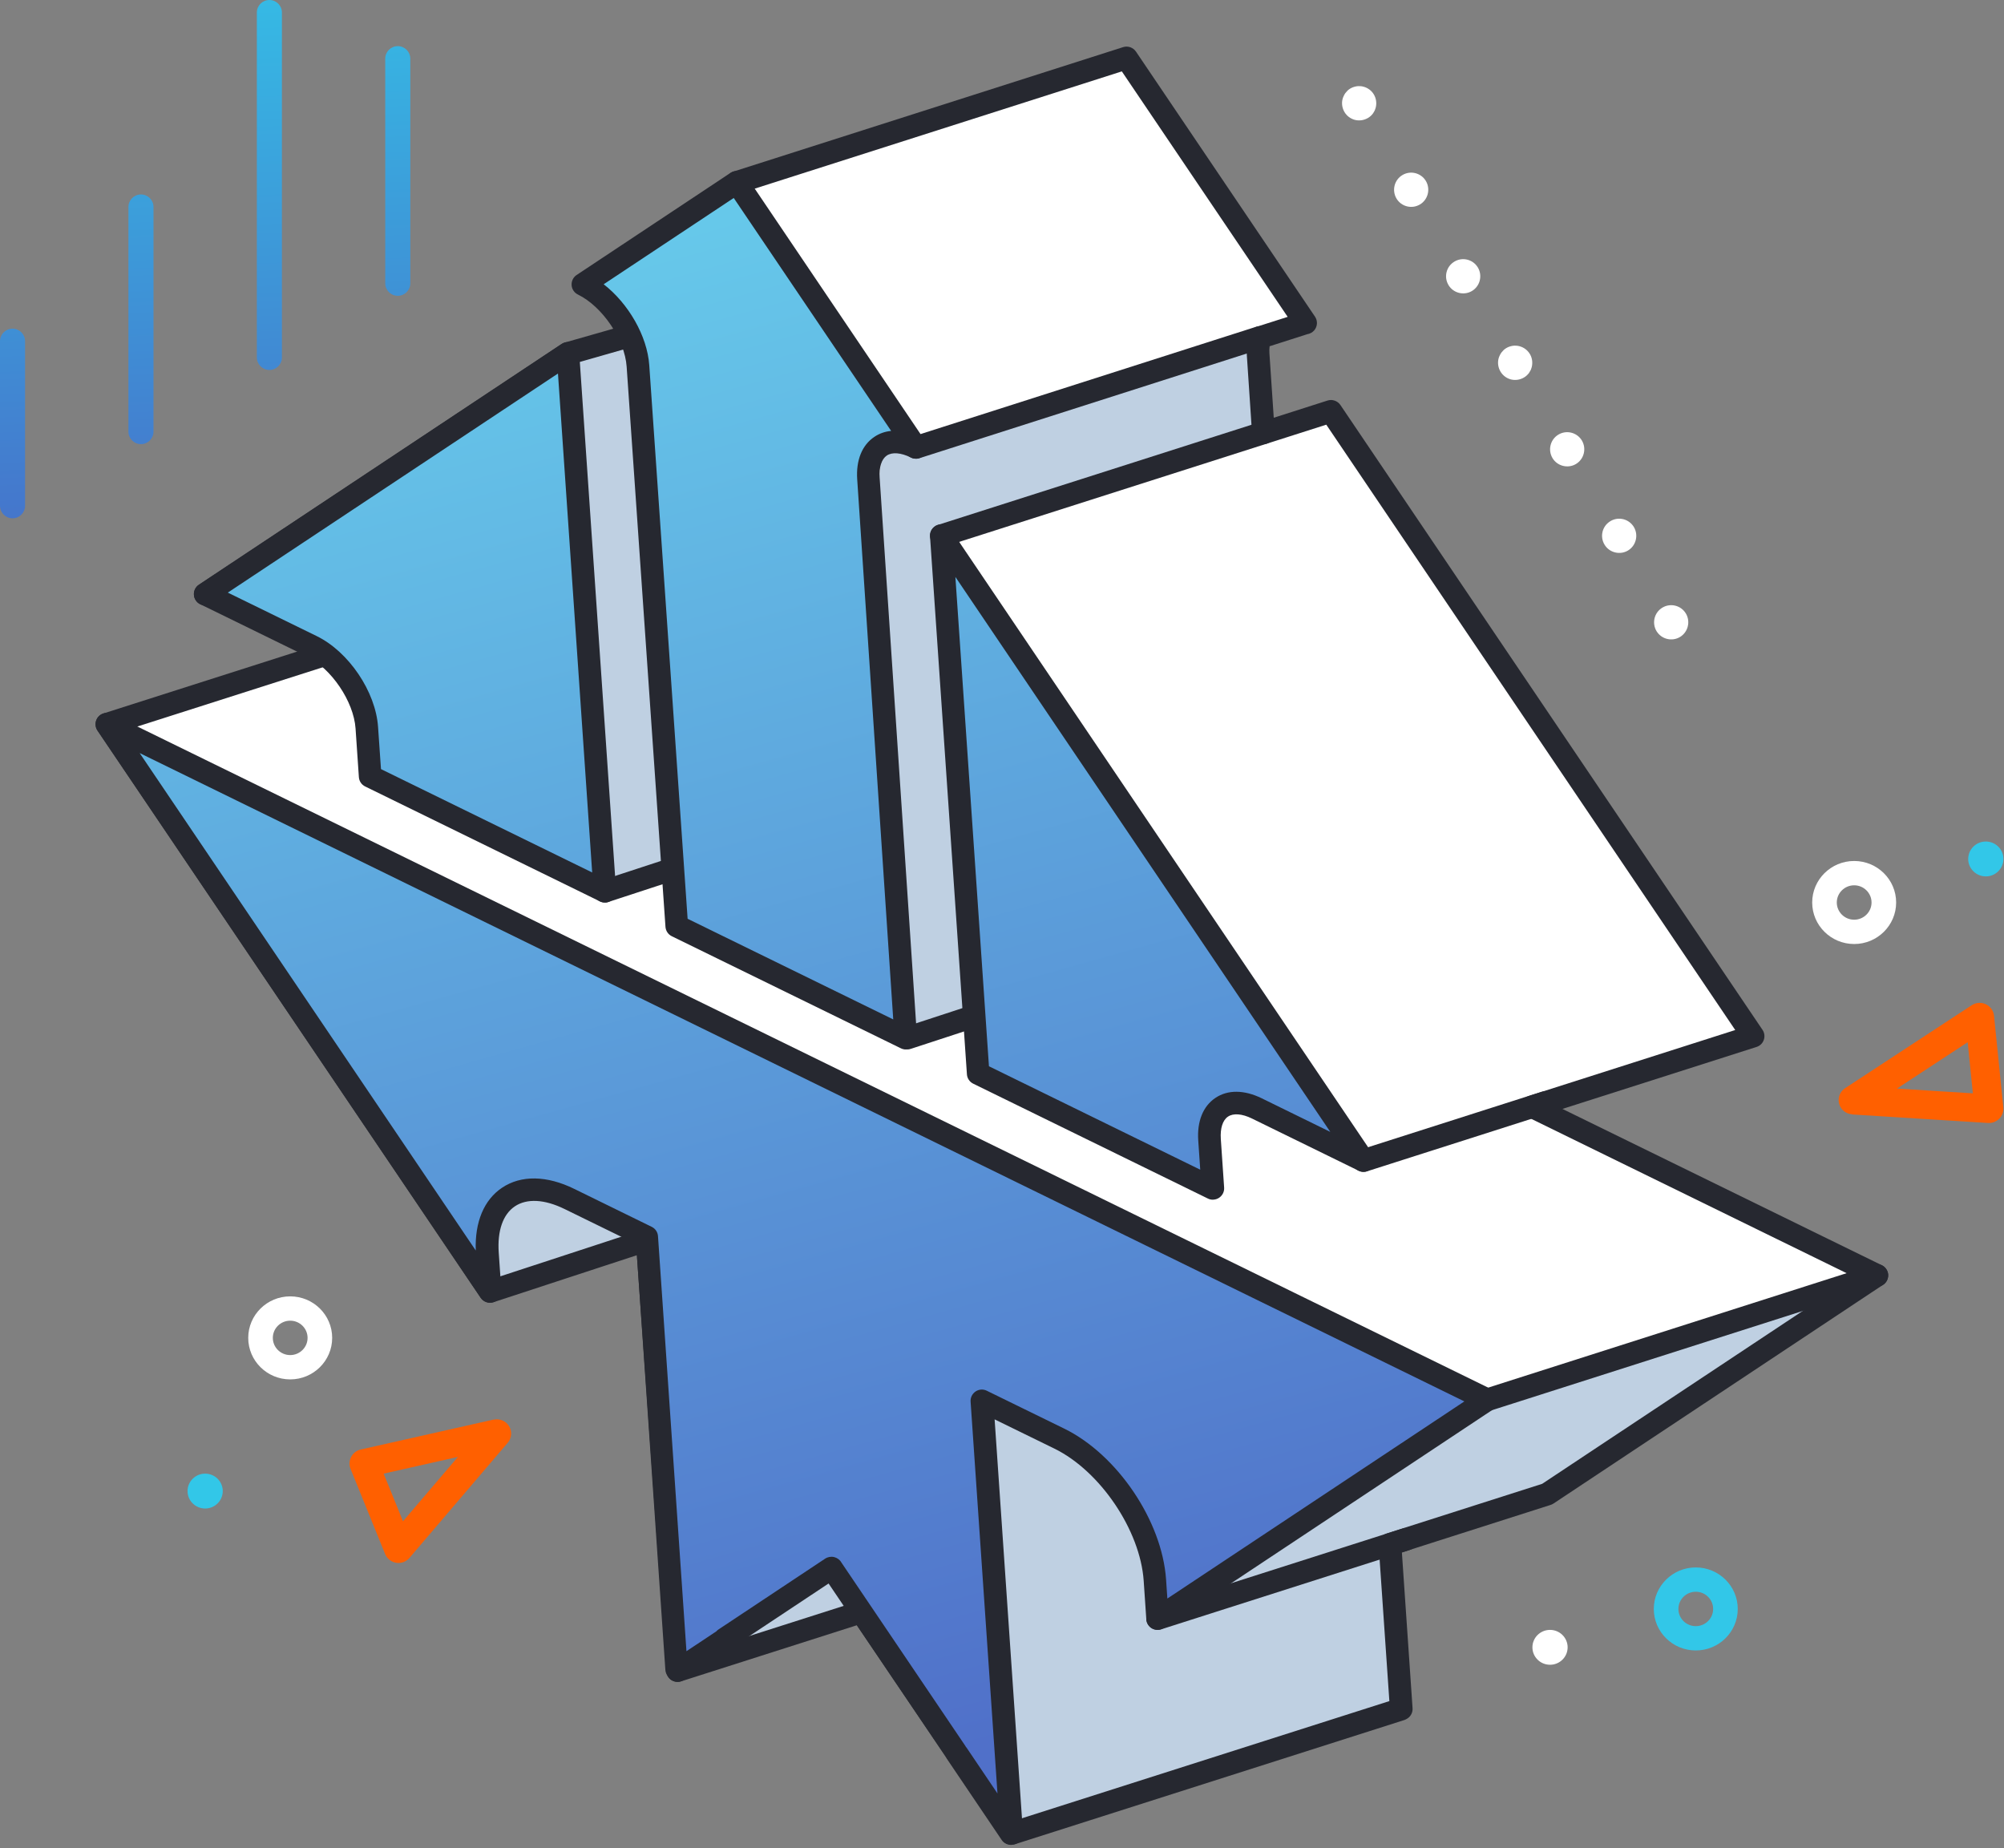 <?xml version="1.0" encoding="UTF-8"?> <svg xmlns="http://www.w3.org/2000/svg" width="218" height="201" viewBox="0 0 218 201" fill="none"><rect x="0" y="0" width="218" height="201" fill="#808080" stroke="none"/><g id="Group"><g id="Group_2"><g id="Group_3"><path id="Vector" d="M166.675 120.371L190.711 112.698L184.547 103.572L153.269 57.277L146.096 46.667L144.79 44.733L137.44 47.079L136.869 38.524C136.824 37.826 136.907 37.237 137.059 36.704L142.018 35.118H142.037L135.905 26.05L134.529 24.02L128.536 15.148L126.519 12.167L122.549 6.295L80.16 19.828L80.433 36.057L61.782 38.435L22.323 64.621L38.19 69.884L38.26 70.265L11.618 78.769L53.303 140.462L70.394 134.862L73.704 181.703L93.713 175.317L110.049 199.416L152.387 185.914L152.438 185.882L151.208 167.973L168.312 162.513L187.679 149.664L199.279 141.965L204.174 138.718L166.682 120.371H166.675ZM132.74 157.078L132.848 157.008L132.88 157.033L132.74 157.078Z" fill="white"></path><g id="Group_4"><path id="Vector_2" d="M95.767 58.719C95.767 58.719 95.165 49.98 96.319 48.89C96.611 48.617 135.841 37.474 135.867 37.868C135.892 38.261 138.182 46.207 137.021 46.683C135.86 47.158 102.395 58.263 102.395 58.263L105.654 110.164L99.192 112.739L95.761 58.713L95.767 58.719Z" fill="#BFD0E2"></path><path id="Vector_3" d="M66.366 96.212C66.823 95.648 61.774 38.432 61.774 38.432C61.774 38.432 68.256 36.859 68.262 36.992C68.269 37.126 72.758 94.652 72.758 94.652L66.36 96.212H66.366Z" fill="#BFD0E2"></path><path id="Vector_4" d="M79.919 178.528L90.174 171.463L92.742 174.932L79.919 178.528Z" fill="#BFD0E2"></path><path id="Vector_5" d="M53.442 139.616C53.442 139.616 50.658 131.156 56.651 129.583C61.464 128.321 69.543 134.613 69.543 134.613L53.435 139.616H53.442Z" fill="#BFD0E2"></path><path id="Vector_6" d="M110.042 199.419C110.023 199.121 106.871 153.219 106.871 153.219C106.871 153.219 117.671 157.506 120.195 160.309C126.404 167.183 125.916 176.043 125.916 176.043L151.2 167.97L152.38 185.911L110.042 199.413V199.419Z" fill="#BFD0E2"></path><path id="Vector_7" d="M129.962 174.033C130.482 173.861 161.785 152.248 161.785 152.248L200.73 140.998L168.304 162.51L129.962 174.033Z" fill="#BFD0E2"></path></g><path id="Vector_8" d="M110.087 200.644C109.675 200.657 109.269 200.46 109.028 200.105L93.211 176.767L74.078 182.874C73.717 182.988 73.33 182.931 73.013 182.722C72.702 182.513 72.505 182.17 72.474 181.79L69.278 136.522L53.683 141.634C53.163 141.805 52.592 141.608 52.281 141.152L10.597 79.458C10.381 79.135 10.33 78.736 10.457 78.368C10.584 78 10.876 77.715 11.244 77.6L34.842 70.066L21.936 65.786C21.492 65.64 21.169 65.246 21.105 64.784C21.042 64.321 21.251 63.858 21.644 63.598L61.103 37.412C61.211 37.343 61.325 37.292 61.445 37.254L79.767 32.028L78.936 19.915C78.898 19.351 79.247 18.831 79.786 18.66L122.175 5.126C122.695 4.961 123.259 5.158 123.57 5.608L143.052 34.444C143.362 34.907 143.324 35.523 142.957 35.941C142.76 36.163 142.494 36.302 142.215 36.347L138.111 37.66C138.08 37.913 138.073 38.173 138.092 38.446L138.562 45.435L144.415 43.564C144.929 43.399 145.5 43.596 145.81 44.046L191.731 112.011C191.947 112.334 191.998 112.734 191.871 113.102C191.744 113.47 191.452 113.755 191.085 113.869L169.966 120.611L204.713 137.613C205.106 137.803 205.373 138.196 205.398 138.634C205.423 139.071 205.22 139.496 204.853 139.737L168.99 163.532C168.895 163.595 168.793 163.646 168.685 163.678L152.501 168.846L153.662 185.792C153.693 186.236 153.484 186.654 153.116 186.901C153.021 186.965 152.869 187.047 152.761 187.079L110.423 200.581C110.315 200.612 110.201 200.631 110.093 200.638L110.087 200.644ZM93.668 174.085C94.08 174.072 94.486 174.268 94.727 174.624L110.544 197.962L151.138 185.018L149.971 168.054C149.933 167.489 150.281 166.969 150.82 166.798L167.759 161.388L201.694 138.875L166.13 121.473C165.679 121.251 165.407 120.782 165.445 120.281C165.483 119.78 165.819 119.355 166.294 119.203L188.763 112.03L144.276 46.189L137.801 48.257C137.439 48.371 137.046 48.314 136.735 48.105C136.425 47.889 136.228 47.547 136.203 47.172L135.632 38.617C135.581 37.837 135.657 37.102 135.866 36.379C135.981 35.985 136.285 35.675 136.672 35.548L140.077 34.463L122.035 7.764L81.441 20.727L82.272 32.871C82.31 33.449 81.942 33.981 81.384 34.14L62.289 39.588L25.088 64.27L38.564 68.741C38.995 68.887 39.312 69.248 39.389 69.692L39.458 70.073C39.566 70.675 39.205 71.271 38.621 71.455L13.546 79.465L53.791 139.027L70 133.719C70.356 133.598 70.755 133.656 71.066 133.865C71.383 134.074 71.579 134.423 71.605 134.797L74.808 180.078L93.326 174.167C93.433 174.129 93.548 174.11 93.655 174.11L93.668 174.085ZM132.778 158.3C132.296 158.319 131.839 158.053 131.624 157.596C131.364 157.044 131.548 156.378 132.061 156.042L132.169 155.972C132.638 155.668 133.247 155.712 133.66 156.08C133.989 156.372 134.148 156.835 134.059 157.266C133.964 157.697 133.666 158.059 133.241 158.192L133.101 158.236C132.994 158.268 132.879 158.287 132.772 158.293L132.778 158.3Z" fill="#262830"></path><path id="Vector_9" d="M80.153 19.828L77.572 21.54L74.997 23.246L63.404 30.939C66.474 32.442 69.156 36.406 69.391 39.798L73.615 100.73L98.532 112.919L94.467 52.063C94.238 48.683 96.54 47.161 99.61 48.664H99.629L93.496 39.596L92.12 37.566L86.127 28.694L83.134 24.267L80.147 19.841L80.153 19.828ZM102.394 58.266L106.408 116.769L131.934 129.262L131.572 123.973C131.338 120.58 133.646 119.052 136.716 120.561L148.315 126.237L142.151 117.111L110.873 70.816L103.7 60.206L102.394 58.272V58.266ZM61.775 38.435L60.652 39.177L54.494 43.267L27.618 61.1L22.316 64.614L33.915 70.29C36.991 71.793 39.667 75.763 39.902 79.149L40.263 84.438L65.789 96.932L61.775 38.428V38.435ZM11.611 78.775L17.28 87.178L30.731 107.079L53.295 140.468L53.01 136.34C52.604 130.455 56.606 127.797 61.946 130.41L70.361 134.526L73.589 181.544L73.697 181.709L78.847 178.291H78.859L78.834 178.253L90.452 170.541H90.465L90.484 170.567L103.808 190.277L103.998 190.556H103.986L103.998 190.581L109.985 199.447L110.036 199.415L106.808 152.353L115.223 156.469C120.563 159.082 125.218 165.969 125.624 171.86L125.909 176.046L145.277 163.197L156.876 155.498L161.772 152.251L11.604 78.769L11.611 78.775Z" fill="url(#paint0_linear_2076_26949)"></path><path id="Vector_10" d="M98.576 114.142C98.38 114.148 98.177 114.11 97.993 114.015L73.076 101.826C72.683 101.636 72.423 101.243 72.391 100.805L68.168 39.873C67.965 36.93 65.536 33.341 62.866 32.034C62.473 31.844 62.206 31.451 62.181 31.013C62.156 30.576 62.358 30.151 62.726 29.91L79.469 18.799C80.033 18.425 80.788 18.577 81.168 19.135L100.65 47.971C100.961 48.434 100.923 49.05 100.555 49.468C100.187 49.887 99.585 50.007 99.084 49.76C97.999 49.227 97.054 49.157 96.471 49.544C95.9 49.931 95.615 50.812 95.691 51.967L99.756 112.823C99.788 113.26 99.579 113.679 99.217 113.926C99.02 114.059 98.798 114.129 98.576 114.135V114.142ZM74.801 99.93L97.169 110.876L93.249 52.138C93.11 50.058 93.769 48.415 95.114 47.515C95.659 47.147 96.274 46.931 96.94 46.868L79.817 21.532L65.669 30.918C68.351 32.998 70.406 36.531 70.628 39.714L74.801 99.936V99.93Z" fill="#262830"></path><path id="Vector_11" d="M131.978 130.485C131.782 130.491 131.579 130.453 131.395 130.358L105.869 117.865C105.476 117.674 105.21 117.281 105.184 116.844L101.17 58.34C101.132 57.789 101.468 57.275 101.994 57.091C102.521 56.913 103.104 57.104 103.415 57.567L149.336 125.532C149.647 125.995 149.609 126.604 149.247 127.028C148.879 127.447 148.283 127.574 147.782 127.327L136.183 121.651C135.118 121.131 134.166 121.055 133.583 121.448C133.006 121.835 132.727 122.722 132.803 123.877L133.164 129.166C133.196 129.603 132.987 130.022 132.625 130.269C132.429 130.402 132.207 130.472 131.978 130.478V130.485ZM107.588 115.975L130.564 127.219L130.349 124.054C130.203 121.968 130.869 120.319 132.207 119.418C133.558 118.505 135.352 118.524 137.255 119.456L144.713 123.109L103.929 62.748L107.581 115.987L107.588 115.975Z" fill="#262830"></path><path id="Vector_12" d="M65.834 98.16C65.637 98.167 65.434 98.129 65.25 98.033L39.724 85.54C39.331 85.35 39.065 84.957 39.039 84.519L38.678 79.23C38.475 76.287 36.046 72.698 33.376 71.391L21.777 65.716C21.384 65.525 21.117 65.132 21.092 64.695C21.06 64.257 21.27 63.832 21.637 63.591L61.096 37.406C61.464 37.165 61.927 37.133 62.32 37.33C62.713 37.526 62.973 37.913 63.005 38.351L67.019 96.854C67.051 97.291 66.842 97.71 66.48 97.957C66.284 98.091 66.062 98.16 65.834 98.167V98.16ZM41.443 83.65L64.419 94.894L60.697 40.627L24.783 64.454L34.454 69.185C37.936 70.884 40.866 75.228 41.126 79.065L41.443 83.644V83.65Z" fill="#262830"></path><path id="Vector_13" d="M110.043 200.658C109.63 200.671 109.218 200.493 108.977 200.138L102.99 191.272C102.965 191.234 102.946 191.196 102.921 191.158C102.914 191.146 102.908 191.133 102.902 191.12L90.136 172.228L79.773 179.103C79.703 179.185 79.621 179.255 79.532 179.312L74.389 182.724C74.116 182.901 73.78 182.971 73.463 182.901C73.14 182.838 72.861 182.641 72.683 182.368L72.575 182.204C72.461 182.026 72.391 181.823 72.379 181.614L69.201 135.306L61.42 131.501C59.238 130.429 57.31 130.328 56.004 131.209C54.71 132.078 54.089 133.866 54.254 136.245L54.539 140.373C54.577 140.925 54.241 141.438 53.715 141.622C53.188 141.8 52.605 141.61 52.294 141.147L10.609 79.454C10.299 78.991 10.337 78.382 10.698 77.957C11.066 77.538 11.662 77.412 12.163 77.659L162.331 151.141C162.724 151.332 162.99 151.725 163.016 152.163C163.047 152.6 162.838 153.025 162.47 153.266L126.607 177.06C126.24 177.301 125.777 177.333 125.383 177.136C124.99 176.94 124.73 176.553 124.698 176.116L124.413 171.93C124.039 166.444 119.682 159.995 114.704 157.559L108.197 154.376L111.279 199.314C111.311 199.758 111.102 200.176 110.734 200.424C110.531 200.563 110.29 200.633 110.055 200.639L110.043 200.658ZM105.109 190.029L108.508 195.065L105.584 152.448C105.553 152.01 105.762 151.592 106.123 151.344C106.491 151.097 106.954 151.065 107.347 151.262L115.763 155.378C121.54 158.206 126.411 165.411 126.848 171.79L126.988 173.864L159.299 152.422L15.194 81.908L51.755 136.01C51.641 132.922 52.643 130.505 54.609 129.186C56.676 127.797 59.473 127.835 62.479 129.313L70.895 133.435C71.288 133.625 71.554 134.019 71.579 134.456L74.674 179.591L77.921 177.435C77.985 177.358 78.061 177.295 78.143 177.238L89.761 169.526C90.047 169.336 90.408 169.273 90.745 169.355C91.074 169.438 91.36 169.647 91.525 169.939L105.007 189.884C105.039 189.934 105.071 189.985 105.096 190.042L105.109 190.029Z" fill="#262830"></path><path id="Vector_14" d="M99.68 49.894C99.147 49.913 98.64 49.577 98.469 49.038C98.259 48.391 98.621 47.7 99.268 47.49L136.678 35.53C137.325 35.327 138.016 35.682 138.225 36.329C138.435 36.975 138.073 37.667 137.426 37.876L100.016 49.837C99.908 49.875 99.794 49.894 99.68 49.894Z" fill="#262830"></path><path id="Vector_15" d="M102.439 59.495C101.9 59.514 101.399 59.178 101.227 58.639C101.018 57.992 101.38 57.301 102.026 57.092L137.065 45.905C137.712 45.702 138.403 46.057 138.612 46.704C138.822 47.351 138.46 48.042 137.813 48.251L102.775 59.438C102.667 59.476 102.553 59.495 102.439 59.495Z" fill="#262830"></path><path id="Vector_16" d="M148.361 127.459C147.822 127.478 147.321 127.142 147.149 126.602C146.94 125.956 147.301 125.264 147.948 125.055L167.728 118.739C168.375 118.536 169.067 118.891 169.276 119.538C169.485 120.185 169.124 120.876 168.477 121.085L148.697 127.402C148.589 127.44 148.475 127.459 148.361 127.459Z" fill="#262830"></path><path id="Vector_17" d="M161.822 153.48C161.283 153.499 160.782 153.163 160.611 152.624C160.402 151.977 160.763 151.286 161.41 151.077L203.799 137.543C204.446 137.34 205.137 137.696 205.346 138.342C205.556 138.989 205.194 139.681 204.547 139.89L162.159 153.423C162.051 153.461 161.937 153.48 161.822 153.48Z" fill="#262830"></path><path id="Vector_18" d="M125.961 177.276C125.422 177.295 124.921 176.959 124.75 176.42C124.541 175.773 124.902 175.082 125.549 174.872L152.609 166.235C153.256 166.032 153.948 166.387 154.157 167.034C154.366 167.681 154.005 168.372 153.358 168.581L126.297 177.219C126.189 177.257 126.075 177.276 125.961 177.276Z" fill="#262830"></path><path id="Vector_19" d="M98.754 114.13C98.222 114.149 97.721 113.813 97.543 113.286C97.334 112.639 97.683 111.948 98.329 111.732L105.305 109.449C105.952 109.24 106.644 109.589 106.859 110.236C107.069 110.883 106.72 111.574 106.073 111.79L99.097 114.073C98.983 114.111 98.869 114.13 98.754 114.13Z" fill="#262830"></path><path id="Vector_20" d="M65.834 98.161C65.301 98.18 64.8 97.85 64.622 97.317C64.413 96.671 64.762 95.979 65.409 95.764L72.385 93.481C73.031 93.271 73.723 93.62 73.938 94.267C74.148 94.914 73.799 95.605 73.152 95.821L66.176 98.104C66.062 98.142 65.948 98.161 65.834 98.161Z" fill="#262830"></path></g><path id="Vector_21" d="M53.696 154.399L39.249 157.652C38.799 157.754 38.418 158.045 38.203 158.451C37.987 158.857 37.962 159.333 38.133 159.758L41.894 169.023C42.096 169.524 42.559 169.886 43.099 169.974C43.574 170.051 44.056 169.905 44.411 169.581C44.456 169.537 44.5 169.492 44.544 169.442L55.23 156.923C55.402 156.726 55.516 156.492 55.566 156.251C55.649 155.87 55.592 155.464 55.376 155.115C55.028 154.545 54.349 154.259 53.689 154.412L53.696 154.399ZM49.815 158.458L43.84 165.459L41.735 160.278L49.815 158.458Z" fill="#FF6000"></path><path id="Vector_22" d="M201.485 121.213L216.262 122.139C216.725 122.17 217.169 121.993 217.492 121.663C217.816 121.333 217.968 120.883 217.923 120.426L216.915 110.476C216.858 109.937 216.522 109.461 216.027 109.227C215.59 109.024 215.089 109.024 214.657 109.24C214.6 109.265 214.543 109.303 214.486 109.335L200.718 118.353C200.496 118.498 200.325 118.689 200.204 118.904C200.014 119.247 199.963 119.653 200.065 120.046C200.236 120.693 200.807 121.156 201.485 121.194V121.213ZM206.35 118.403L214.049 113.355L214.613 118.917L206.35 118.397V118.403Z" fill="#FF6000"></path><path id="Vector_23" d="M31.569 140.998C29.051 140.998 27.003 143.021 27.003 145.513C27.003 148.006 29.051 150.029 31.569 150.029C34.087 150.029 36.135 148.006 36.135 145.513C36.135 143.021 34.087 140.998 31.569 140.998ZM31.569 147.384C30.529 147.384 29.679 146.547 29.679 145.513C29.679 144.48 30.529 143.643 31.569 143.643C32.609 143.643 33.459 144.48 33.459 145.513C33.459 146.547 32.609 147.384 31.569 147.384Z" fill="white"></path><path id="Vector_24" d="M201.701 93.644C199.183 93.644 197.135 95.668 197.135 98.16C197.135 100.652 199.183 102.675 201.701 102.675C204.219 102.675 206.267 100.652 206.267 98.16C206.267 95.668 204.219 93.644 201.701 93.644ZM201.701 100.031C200.661 100.031 199.811 99.194 199.811 98.16C199.811 97.126 200.661 96.289 201.701 96.289C202.741 96.289 203.591 97.126 203.591 98.16C203.591 99.194 202.741 100.031 201.701 100.031Z" fill="white"></path><path id="Vector_25" d="M184.47 170.48C181.953 170.48 179.904 172.504 179.904 174.996C179.904 177.488 181.953 179.511 184.47 179.511C186.988 179.511 189.037 177.488 189.037 174.996C189.037 172.504 186.988 170.48 184.47 170.48ZM184.47 176.867C183.43 176.867 182.581 176.03 182.581 174.996C182.581 173.962 183.43 173.125 184.47 173.125C185.51 173.125 186.36 173.962 186.36 174.996C186.36 176.03 185.51 176.867 184.47 176.867Z" fill="#32C7E8"></path><path id="Vector_26" d="M22.317 164.072C23.374 164.072 24.232 163.223 24.232 162.175C24.232 161.128 23.374 160.279 22.317 160.279C21.259 160.279 20.401 161.128 20.401 162.175C20.401 163.223 21.259 164.072 22.317 164.072Z" fill="#32C7E8"></path><path id="Vector_27" d="M216.022 95.32C217.079 95.32 217.937 94.471 217.937 93.424C217.937 92.376 217.079 91.527 216.022 91.527C214.964 91.527 214.106 92.376 214.106 93.424C214.106 94.471 214.964 95.32 216.022 95.32Z" fill="#32C7E8"></path><path id="Vector_28" d="M168.615 181.066C169.673 181.066 170.531 180.217 170.531 179.17C170.531 178.123 169.673 177.273 168.615 177.273C167.558 177.273 166.7 178.123 166.7 179.17C166.7 180.217 167.558 181.066 168.615 181.066Z" fill="white"></path><g id="Group_5"><path id="Vector_29" d="M180.201 68.645C179.675 67.763 179.954 66.622 180.836 66.089C181.717 65.556 182.865 65.848 183.391 66.723C183.918 67.598 183.632 68.753 182.757 69.279C181.882 69.805 180.734 69.526 180.201 68.645ZM174.545 59.24C174.012 58.352 174.297 57.217 175.179 56.684C176.06 56.151 177.202 56.437 177.734 57.318C178.261 58.2 177.975 59.348 177.1 59.874C176.225 60.4 175.071 60.115 174.545 59.24ZM168.888 49.829C168.361 48.947 168.64 47.806 169.522 47.273C170.403 46.74 171.551 47.032 172.078 47.907C172.604 48.788 172.319 49.936 171.443 50.463C170.568 50.989 169.414 50.704 168.888 49.829Z" fill="white"></path><path id="Vector_30" d="M165.787 41.056C165.679 41.119 165.571 41.17 165.451 41.214C165.337 41.252 165.222 41.284 165.102 41.303C164.981 41.322 164.861 41.322 164.74 41.322C164.614 41.322 164.493 41.297 164.373 41.271C163.897 41.151 163.485 40.847 163.231 40.422C162.977 39.997 162.895 39.483 163.015 39.008C163.047 38.893 163.085 38.773 163.142 38.665C163.187 38.557 163.256 38.449 163.326 38.348C163.402 38.253 163.478 38.164 163.567 38.075C163.745 37.91 163.96 37.783 164.195 37.701C164.316 37.663 164.436 37.631 164.55 37.612C164.671 37.593 164.791 37.593 164.912 37.599C165.032 37.599 165.153 37.619 165.273 37.65C165.749 37.771 166.167 38.075 166.421 38.5C166.675 38.925 166.744 39.432 166.63 39.908C166.599 40.022 166.561 40.143 166.51 40.257C166.453 40.365 166.396 40.466 166.326 40.568C166.256 40.669 166.174 40.751 166.079 40.84C165.99 40.916 165.895 40.999 165.787 41.056Z" fill="white"></path><g id="Group_6"><path id="Vector_31" d="M157.574 31.011C157.041 30.123 157.327 28.988 158.208 28.456C159.09 27.923 160.231 28.208 160.764 29.09C161.29 29.971 161.005 31.119 160.13 31.645C159.254 32.172 158.1 31.887 157.574 31.011ZM151.917 21.6C151.391 20.718 151.67 19.577 152.551 19.044C153.433 18.512 154.581 18.803 155.107 19.678C155.633 20.56 155.348 21.708 154.473 22.234C153.585 22.767 152.443 22.475 151.917 21.6Z" fill="white"></path><path id="Vector_32" d="M148.816 12.827C148.708 12.891 148.601 12.941 148.48 12.986C148.366 13.024 148.252 13.056 148.131 13.075C148.011 13.094 147.89 13.094 147.77 13.094C147.643 13.094 147.522 13.068 147.402 13.043C146.926 12.922 146.514 12.618 146.26 12.193C146.007 11.768 145.924 11.255 146.045 10.779C146.076 10.665 146.115 10.544 146.172 10.437C146.216 10.329 146.286 10.221 146.356 10.119C146.432 10.024 146.508 9.935 146.596 9.847C146.774 9.682 146.99 9.555 147.224 9.473C147.345 9.434 147.465 9.403 147.579 9.384C147.7 9.365 147.82 9.365 147.941 9.371C148.061 9.371 148.182 9.39 148.302 9.422C148.778 9.542 149.197 9.847 149.45 10.272C149.704 10.697 149.774 11.204 149.66 11.68C149.628 11.794 149.59 11.914 149.539 12.028C149.482 12.136 149.425 12.238 149.355 12.339C149.285 12.441 149.203 12.523 149.108 12.612C149.019 12.688 148.924 12.77 148.816 12.827Z" fill="white"></path></g></g></g><g id="Group_7"><path id="Vector_33" d="M1.363 56.372C0.609 56.372 0 55.763 0 55.008V37.112C0 36.357 0.609 35.748 1.363 35.748C2.118 35.748 2.727 36.357 2.727 37.112V55.008C2.727 55.763 2.118 56.372 1.363 56.372Z" fill="url(#paint1_linear_2076_26949)"></path><path id="Vector_34" d="M15.334 48.306C14.579 48.306 13.971 47.697 13.971 46.943V22.514C13.971 21.759 14.579 21.15 15.334 21.15C16.089 21.15 16.698 21.759 16.698 22.514V46.943C16.698 47.697 16.089 48.306 15.334 48.306Z" fill="url(#paint2_linear_2076_26949)"></path><path id="Vector_35" d="M29.305 40.239C28.55 40.239 27.941 39.63 27.941 38.875V1.363C27.941 0.609 28.55 0 29.305 0C30.06 0 30.668 0.609 30.668 1.363V38.875C30.668 39.63 30.06 40.239 29.305 40.239Z" fill="url(#paint3_linear_2076_26949)"></path><path id="Vector_36" d="M43.271 32.173C42.516 32.173 41.907 31.564 41.907 30.81V6.381C41.907 5.626 42.516 5.018 43.271 5.018C44.025 5.018 44.634 5.626 44.634 6.381V30.81C44.634 31.564 44.025 32.173 43.271 32.173Z" fill="url(#paint4_linear_2076_26949)"></path></g></g><defs><linearGradient id="paint0_linear_2076_26949" x1="60.877" y1="22.823" x2="107.582" y2="189.726" gradientUnits="userSpaceOnUse"><stop stop-color="#67CBEB"></stop><stop offset="1" stop-color="#5070C9"></stop></linearGradient><linearGradient id="paint1_linear_2076_26949" x1="-0.894" y1="-11.879" x2="1.928" y2="60.589" gradientUnits="userSpaceOnUse"><stop stop-color="#32C9EA"></stop><stop offset="1" stop-color="#4671CA"></stop></linearGradient><linearGradient id="paint2_linear_2076_26949" x1="13.495" y1="-12.436" x2="16.317" y2="60.026" gradientUnits="userSpaceOnUse"><stop stop-color="#32C9EA"></stop><stop offset="1" stop-color="#4671CA"></stop></linearGradient><linearGradient id="paint3_linear_2076_26949" x1="28.011" y1="-13.007" x2="30.833" y2="59.461" gradientUnits="userSpaceOnUse"><stop stop-color="#32C9EA"></stop><stop offset="1" stop-color="#4671CA"></stop></linearGradient><linearGradient id="paint4_linear_2076_26949" x1="42.021" y1="-13.551" x2="44.843" y2="58.917" gradientUnits="userSpaceOnUse"><stop stop-color="#32C9EA"></stop><stop offset="1" stop-color="#4671CA"></stop></linearGradient></defs></svg> 